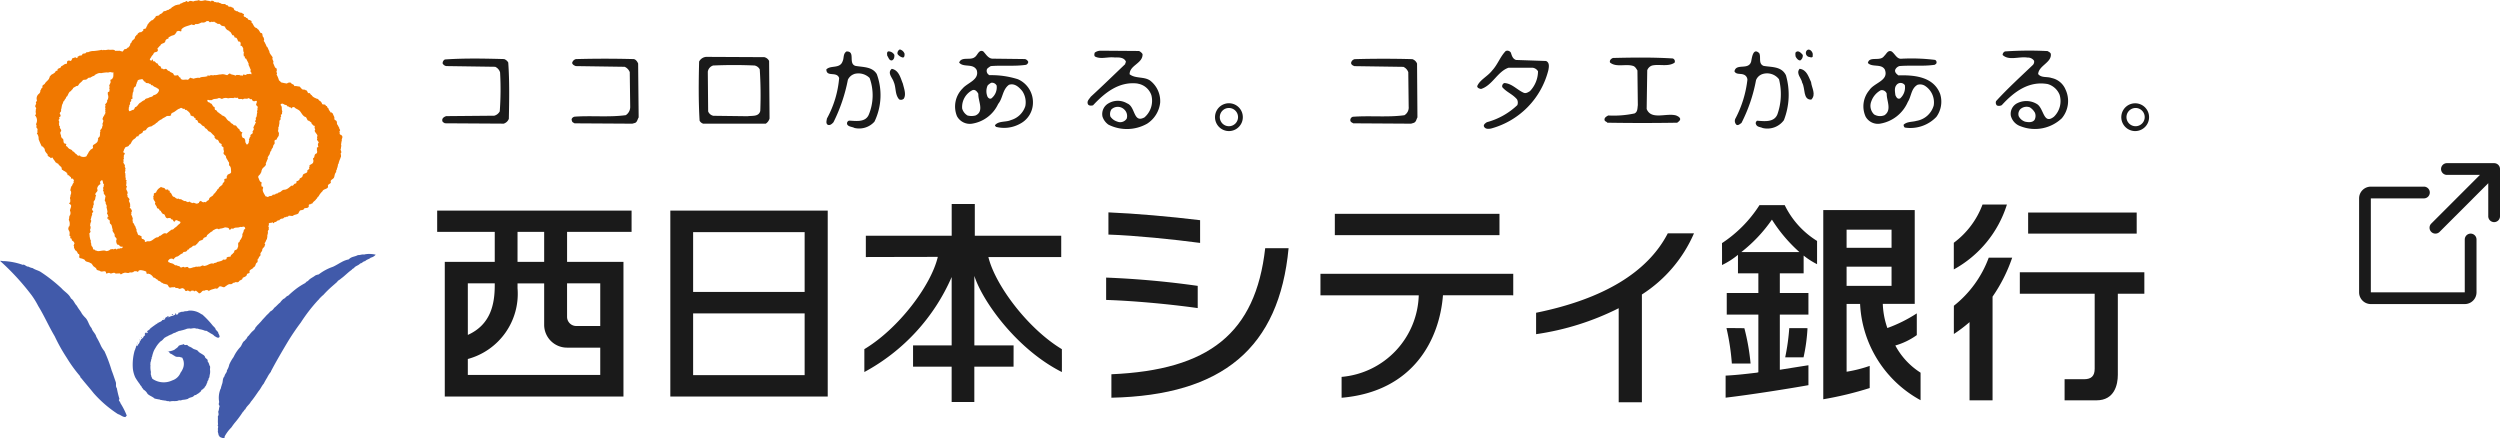 <svg xmlns="http://www.w3.org/2000/svg" width="245.156" height="42.981" viewBox="0 0 245.156 42.981"><defs><clipPath id="a"><path data-name="長方形 405" fill="none" d="M0 0h210.763v42.981H0z"/></clipPath></defs><g data-name="グループ 20443"><g data-name="グループ 571" clip-path="url(#a)"><path data-name="パス 674" d="M120.511 12.853a1.364 1.364 0 10-1.364-1.364 1.364 1.364 0 001.364 1.364m0-2.264a.894.894 0 11-.894.894.894.894 0 01.894-.894" fill="#1a1a1a"/><path data-name="パス 675" d="M209.421 12.853a1.362 1.362 0 10-.99-.386 1.364 1.364 0 00.99.386m0-2.264a.894.894 0 11-.894.894.9.9 0 01.894-.894" fill="#1a1a1a"/><path data-name="パス 676" d="M88.519 5.643c.185 0 .185-.2.185-.371a.649.649 0 00-.463-.423.4.4 0 00-.225.45.856.856 0 00.506.339" fill="#1a1a1a"/><path data-name="パス 677" d="M177.761 5.55c-.011-.121.028-.278-.036-.385-.1-.243-.4-.444-.589-.159a.4.4 0 00.22.568c.149.017.3.125.406-.024" fill="#1a1a1a"/><path data-name="パス 678" d="M145.219 8.729c1.126-.339 1.629-1.719 2.71-2.087h2.361a.711.711 0 01.531.35 2.846 2.846 0 01-.788 1.942c-.162.1-.388.259-.617.162-.649-.285-1.158-.918-1.9-.953a.34.34 0 00-.2.4c.411.492 1.007.679 1.447 1.2a.684.684 0 01.031.564 6.926 6.926 0 01-2.985 1.675c-.144.093-.376.249-.278.44.135.253.434.225.673.185a7.931 7.931 0 005.632-5.727c.06-.315.133-.748-.231-.9l-2.943-.1c-.335-.118-.41-.433-.5-.71a.4.4 0 00-.506-.167c-.544.551-.776 1.307-1.321 1.9-.463.6-1.213.915-1.476 1.543.01.2.224.24.363.278" fill="#1a1a1a"/><path data-name="パス 679" d="M83.755 7.259a1.555 1.555 0 011.522.388 4.978 4.978 0 01-.083 3.6c-.333.783-1.279.607-1.93.582a.278.278 0 00-.17.4c.149.212.478.2.7.319a2.012 2.012 0 001.958-.62 5.981 5.981 0 00.225-4.669c-.453-.735-1.338-.662-2.1-.8-.731-.247.052-1.436-.867-1.414-.35.228-.232.634-.371.936-.259.8-1.158.381-1.605.822.007.8 1.019.153 1.255.849a9.975 9.975 0 01-1.2 3.973c-.02.181-.132.475.082.61.215.1.426-.093.562-.249a16.153 16.153 0 001.411-4.159 1.057 1.057 0 01.61-.562" fill="#1a1a1a"/><path data-name="パス 680" d="M87.486 5.918c.215-.121.221-.326.221-.531a.665.665 0 00-.614-.347c-.149.093-.1.257-.087.43.132.162.181.506.478.448" fill="#1a1a1a"/><path data-name="パス 681" d="M171.044 7.336a.562.562 0 01.311.485 10.807 10.807 0 01-1.154 3.765.52.52 0 00.08.649c.173.1.35-.086.492-.177a15.341 15.341 0 001.428-4.2 1.025 1.025 0 01.627-.593 1.474 1.474 0 011.626.509 5.962 5.962 0 01-.162 3.449c-.335.808-1.3.659-1.993.614-.076.063-.166.2-.114.312.1.326.412.284.665.405a2.01 2.01 0 002.083-.769 6.88 6.88 0 00.2-4.406c-.44-.891-1.4-.776-2.194-.918-.546-.225-.219-.864-.426-1.248-.6-.568-.712.44-.791.825-.253.883-1.483.128-1.636.96.18.357.641.17.956.343" fill="#1a1a1a"/><path data-name="パス 682" d="M176.554 5.918a.576.576 0 00.229-.531c-.149-.18-.463-.534-.714-.222a1.2 1.2 0 00.017.386c.076.149.253.4.463.371" fill="#1a1a1a"/><path data-name="パス 683" d="M68.993 12.128h6.1a.9.9 0 00.371-.509l-.044-5.643a.7.7 0 00-.472-.371l-5.7-.028a.856.856 0 00-.69.458c-.048 1.9-.07 3.892.047 5.8a.594.594 0 00.383.3m.96-5.712a46.174 46.174 0 014.042 0 .728.728 0 01.513.382 38.965 38.965 0 01.052 4.072c-.149.593-.8.45-1.237.52l-3.369-.042a.71.71 0 01-.506-.43l-.034-3.892a.75.75 0 01.54-.614" fill="#1a1a1a"/><path data-name="パス 684" d="M157.615 12.033c2.3.038 4.576.038 6.858 0 .118-.1.291-.2.291-.371-.052-.194-.247-.267-.388-.335-.943-.285-2.458.485-2.9-.641l.057-3.8a.756.756 0 01.487-.463c.7-.157 1.576.149 2.194-.278a.3.3 0 00-.182-.413c-1.965-.121-3.892-.093-5.851-.048-.163.048-.371.218-.3.444.6.506 1.556.11 2.257.335.211.056.329.285.433.45l.039 3.4c-.046.284 0 .649-.323.811a9.8 9.8 0 01-2.582.2c-.149.086-.413.211-.355.457.026.135.22.149.267.253" fill="#1a1a1a"/><path data-name="パス 685" d="M48.463 11.346l-4.711.042c-.208.072-.429.209-.377.463.02.142.17.177.252.239l5.771.035a.8.8 0 00.5-.472c.039-1.805.07-3.729-.058-5.517a.716.716 0 00-.41-.344c-1.9-.052-3.892-.093-5.8.039a.415.415 0 00-.224.395.508.508 0 00.349.253l4.8.07a.879.879 0 01.484.548 29.53 29.53 0 01-.031 3.819.852.852 0 01-.544.43" fill="#1a1a1a"/><path data-name="パス 686" d="M62.157 5.795a103.461 103.461 0 00-5.681 0 .509.509 0 00-.371.378c.044.185.225.253.35.308l4.8.07a.933.933 0 01.5.523l.044 3.373a.959.959 0 01-.433.846c-1.623.222-3.4.028-5.027.149-.148.028-.371.2-.249.412.01.143.166.177.249.24l5.668.034.271-.076c.215-.093.228-.347.35-.537l-.051-5.283c-.076-.195-.239-.41-.42-.434" fill="#1a1a1a"/><path data-name="パス 687" d="M132.702 11.442a.341.341 0 00-.278.412c.044.143.2.177.278.239l5.671.035.253-.076c.256-.093.256-.347.371-.537l-.038-5.281a.748.748 0 00-.463-.434 102.082 102.082 0 00-5.643 0 .452.452 0 00-.363.378c.02.185.185.253.329.308l4.8.07a.906.906 0 01.481.524l.038 3.373a.883.883 0 01-.42.846c-1.611.221-3.341.028-5.016.149" fill="#1a1a1a"/><path data-name="パス 688" d="M87.645 8.045c.243.551.1 1.217.527 1.7a.4.4 0 00.45-.063c.271-.41.021-1.019-.083-1.476-.227-.531-.371-1.314-1.088-1.456-.489.405.093.9.194 1.3" fill="#1a1a1a"/><path data-name="パス 689" d="M176.727 8.111c.323.551.056 1.691.894 1.657.5-.506.031-1.158-.024-1.723-.243-.486-.406-1.209-1.123-1.3-.395.463.194.927.253 1.366" fill="#1a1a1a"/><path data-name="パス 690" d="M94.424 8.648a2.493 2.493 0 00-.581 2.744 1.43 1.43 0 001.446.741 3.4 3.4 0 002.594-1.941c.475-.575.409-1.4 1.057-1.875.531-.177.956.185 1.307.614a1.964 1.964 0 01.3 1.47 2.083 2.083 0 01-1.417 1.375c-.475.219-1.141.067-1.513.45-.118.072.025.149.045.212a3.222 3.222 0 002.385-.312 2.335 2.335 0 001.247-2.059 2.464 2.464 0 00-1.483-2.3 8.619 8.619 0 00-2.775-.395.463.463 0 01-.234-.627 1.715 1.715 0 01.361-.264c1.112-.093 2.347.042 3.449-.125a.337.337 0 00.221-.287.47.47 0 00-.326-.278l-3.092-.038c-.492.038-.715-.434-1-.717-.426-.215-.551.388-.822.562-.433.363-1.3-.093-1.536.537.426.524 1.366.035 1.723.741.284.94-.863 1.224-1.356 1.768m2.419-.252a1.2 1.2 0 01.371-.278.516.516 0 01.52.278 1.383 1.383 0 01-.52 1.259c-.194.093-.371-.093-.413-.268a1.364 1.364 0 01.045-.991m-.905.8c-.052.679.614 1.729-.278 2.132a1.53 1.53 0 01-.791 0 1.169 1.169 0 01-.52-.679 1.854 1.854 0 011-1.8c.271-.11.475.142.582.35" fill="#1a1a1a"/><path data-name="パス 691" d="M183.313 8.842a2.441 2.441 0 00-.363 2.6 1.38 1.38 0 001.4.687 3.6 3.6 0 002.735-2.132c.353-.548.314-1.31.943-1.678a.89.89 0 01.732.093 1.931 1.931 0 01.867 1.924 2.11 2.11 0 01-1.689 1.515c-.433.125-.912.058-1.259.371a.311.311 0 00.114.288 3.536 3.536 0 003.092-1.047 2.535 2.535 0 00.371-2.246c-.627-1.668-2.465-1.876-4.084-1.824-.194-.125-.432-.353-.3-.6a.654.654 0 01.4-.316c1.112-.093 2.354.042 3.452-.124l.138-.1a.263.263 0 00-.1-.378 18.758 18.758 0 00-3.285-.118c-.472.062-.649-.489-.99-.717-.371-.153-.5.263-.728.457-.381.572-1.449-.034-1.59.677.42.463 1.338.034 1.668.662.4 1.085-1.03 1.255-1.525 2.007m2.648-.492a.509.509 0 01.834 0 1.44 1.44 0 01-.463 1.3c-.271.107-.371-.132-.463-.312-.035-.311-.125-.724.093-.984m-.943.822c-.031.679.534 1.605-.218 2.121a1.131 1.131 0 01-1.02-.076 1.175 1.175 0 01-.278-1.275 1.981 1.981 0 01.936-1.1.509.509 0 01.576.33" fill="#1a1a1a"/><path data-name="パス 692" d="M111.547 8.199a1.7 1.7 0 011.359 1.133 2.163 2.163 0 01-.679 2.181c-1.12.6-.859-1.06-1.7-1.376a1.788 1.788 0 00-1.83 0 1.2 1.2 0 00-.583 1.3 1.55 1.55 0 00.583.787 4.022 4.022 0 003.8-.1 2.816 2.816 0 001.272-2.059 2.538 2.538 0 00-.957-2.142c-.582-.444-1.456-.185-2.039-.641-.007-.9 1.314-1.057 1.268-1.982a.825.825 0 00-.349-.3l-3.779-.028a1 1 0 00-.556.185c-.039.1-.082.3.024.386.564.3 1.269.006 1.92.093.391-.011.842-.02 1.057.309.114.118-.02.222-.02.343-1.107 1.054-2.233 2.153-3.376 3.2-.142.219-.371.392-.3.666.056.224.3.224.52.176 1.2-1.289 2.586-2.361 4.378-2.138m-1.082 3.456a.752.752 0 01-.927.271 1.235 1.235 0 01-.661-.485.849.849 0 01.093-.7.9.9 0 011.261 0 .865.865 0 01.239.912" fill="#1a1a1a"/><path data-name="パス 693" d="M202.199 11.583a2.639 2.639 0 00.343-2.821 1.881 1.881 0 00-1.359-1.112c-.45-.163-1 .01-1.317-.388.056-.842 1.351-1.126 1.241-1.982-.052-.146-.2-.194-.313-.271a35.019 35.019 0 00-4.176.034.371.371 0 00-.235.347c.61.589 1.612.125 2.433.257a.736.736 0 01.649.308.463.463 0 01-.109.406c-1.2 1.147-2.5 2.329-3.614 3.553a.4.4 0 00.08.429.562.562 0 00.481-.035c1.231-1.351 2.679-2.385 4.495-2.066a1.79 1.79 0 011.172 1.054 2.132 2.132 0 01-.556 2.149c-1.051.828-.97-.834-1.675-1.248a1.992 1.992 0 00-1.91-.083 1.165 1.165 0 00-.641 1.237 1.464 1.464 0 00.964 1.033 3.833 3.833 0 004.049-.8m-3.623.343a1.064 1.064 0 01-.62-.537.7.7 0 01.157-.679.911.911 0 01.936-.185 1.466 1.466 0 01.5.53.834.834 0 01-.039.7c-.208.278-.6.243-.933.173" fill="#1a1a1a"/><path data-name="パス 694" d="M65.734 38.888h15.435V20.655H65.734zm2.235-16.122h10.936v5.861H67.969zm0 7.97h10.936v6.053H67.969z" fill="#1a1a1a"/><path data-name="パス 695" d="M99.395 33.872h-3.847v-6.817c.776 2.44 4.121 7.179 8.582 9.429.007-.641 0-1.91 0-2.243-3.356-2.024-6.541-6.294-7.207-9.033h7.143v-2.089h-8.474v-3.112h-2.267v3.112h-8.419v2.087c.506 0 4.784-.014 7.054-.014v.014c-.658 2.78-3.828 7.009-7.2 9.033v2.243a19.346 19.346 0 008.562-9.314v6.7h-3.786v2.087h3.785v3.466h2.224v-3.466h3.847z" fill="#1a1a1a"/><path data-name="パス 696" d="M117.685 21.592c-2.978-.363-6.388-.658-8.99-.766v2.177c2.7.093 6.3.463 8.99.818z" fill="#1a1a1a"/><path data-name="パス 697" d="M124.068 24.34c-.943 8.354-5.518 11.945-15.082 12.361v2.3c10.936-.235 16.458-4.918 17.376-14.659z" fill="#1a1a1a"/><path data-name="パス 698" d="M108.47 29.412c2.579.082 6.066.391 8.981.8v-2.179a88.505 88.505 0 00-8.981-.812z" fill="#1a1a1a"/><path data-name="長方形 403" fill="#1a1a1a" d="M130.897 20.968h16.146v2.091h-16.146z"/><path data-name="パス 699" d="M148.393 28.958V26.85h-18.906v2.108h9.639a8.277 8.277 0 01-7.566 8v2.047c7.136-.614 9.618-5.839 9.941-10.052z" fill="#1a1a1a"/><path data-name="パス 700" d="M163.549 22.878c-1.972 3.82-6.319 6.451-12.916 7.792v2.1a26.321 26.321 0 008.1-2.546v9.222h2.275V28.878a13.449 13.449 0 005.109-6z" fill="#1a1a1a"/><path data-name="パス 701" d="M196.801 20.059h-2.391a8.248 8.248 0 01-2.815 3.747v2.614a10.994 10.994 0 005.207-6.361" fill="#1a1a1a"/><path data-name="長方形 404" fill="#1a1a1a" d="M198.884 20.842h10.645v2.066h-10.645z"/><path data-name="パス 702" d="M191.602 29.984c0 .271-.007 1.89 0 2.769a14.272 14.272 0 001.536-1.165v7.667h2.257V29.089a15.45 15.45 0 001.924-3.819h-2.3a10.73 10.73 0 01-3.418 4.714" fill="#1a1a1a"/><path data-name="パス 703" d="M198.069 26.698v2.108h7.341v7.352c0 .7-.319 1.029-1.036 1.029h-1.915v2.07h3.133c1.761 0 2.088-1.539 2.088-2.5v-7.951h2.6v-2.108z" fill="#1a1a1a"/><path data-name="パス 704" d="M168.863 25.99a7.61 7.61 0 001.566-1v1.812h2v1.929h-3.1v2.121h3.1v5.653l-.143.038c-1.514.181-2.2.246-3.068.291v2.163c2.444-.287 6.263-.891 8.121-1.227v-1.953c-.659.1-2.805.444-2.805.444V30.85h2.805v-2.119h-2.805v-1.926h2.335v-1.744a7.369 7.369 0 001.317.846v-2.28a8.49 8.49 0 01-3.171-3.509h-2.478a12.5 12.5 0 01-3.674 3.723c0 .284.01 1.45 0 2.149m4.9-4.449a14.773 14.773 0 002.693 3.179h-5.7a14.48 14.48 0 003-3.179" fill="#1a1a1a"/><path data-name="パス 705" d="M176.86 35.038a17.075 17.075 0 00.385-2.8v-.056c-.343-.006-1.462-.006-1.785-.006a21.413 21.413 0 01-.4 2.867z" fill="#1a1a1a"/><path data-name="パス 706" d="M171.063 32.188c-.29-.011-1.3-.017-1.761-.017a22.568 22.568 0 01.527 3.48h1.837a21.365 21.365 0 00-.608-3.462" fill="#1a1a1a"/><path data-name="パス 707" d="M181.081 29.804h1.324a11.37 11.37 0 005.931 9.441v-2.7a7.12 7.12 0 01-2.476-2.665 6.831 6.831 0 002.106-1.019V30.73a13.972 13.972 0 01-2.887 1.438 7.914 7.914 0 01-.447-2.368h3.131v-9.2h-8.969v18.552a33.764 33.764 0 004.553-1.1V35.88a13.259 13.259 0 01-2.264.572zm0-7.283h4.409v1.778h-4.409zm0 3.626h4.409v1.884h-4.409z" fill="#1a1a1a"/><path data-name="パス 708" d="M42.87 22.738h5.646v2.939h-4.9v13.21h17.522v-13.21h-5.529v-2.939h6.325v-2.083H42.87zm3.006 5.046h2.64v.181c0 1.761-.343 3.848-2.638 4.877zm9.731 0h3.255v4.184h-2.363a.9.9 0 01-.891-.874zm-4.856-5.046h2.611v2.939H50.75zm0 5.55v-.5h2.611v4.078a2.24 2.24 0 002.243 2.224h3.257v2.679H45.876v-1.565a6.626 6.626 0 004.877-6.916" fill="#1a1a1a"/><path data-name="パス 709" d="M11.72 39.142a8.6 8.6 0 01-.26-1.068c-.156-.218-.038-.395-.11-.614-.135-.371-.239-.725-.4-1.127a14.054 14.054 0 00-.707-1.892 2.885 2.885 0 01-.336-.513 8.562 8.562 0 00-.463-.9c-.062-.309-.378-.524-.463-.853-.271-.291-.315-.686-.576-.984a3.279 3.279 0 01-.381-.44c-.115-.247-.344-.478-.486-.763-.232-.215-.308-.564-.578-.717-.2-.45-.631-.658-.927-1a15.212 15.212 0 00-2.059-1.615c-.247-.149-.544-.2-.763-.363a1.39 1.39 0 01-.431-.15c-.194.032-.395-.267-.544-.17a6.459 6.459 0 00-1.854-.371c-.093.023-.253-.049-.371-.014a24 24 0 013.088 3.359 8.063 8.063 0 01.649 1.06c.589.953 1.04 2 1.612 2.96a17.193 17.193 0 001.188 2.124 13.594 13.594 0 001.275 1.762c.067.08.067.218.149.233.386.492.8.949 1.2 1.456a11.492 11.492 0 002.4 2.07c.233.051.463.3.725.284l.134-.142a7.3 7.3 0 00-.627-1.231c0-.134-.26-.278-.083-.385" fill="#415aaa"/><path data-name="パス 710" d="M35.966 24.916a1.066 1.066 0 00-.263.048c-.2-.048-.4.07-.6.048-.343.185-.638.138-.9.423a2.392 2.392 0 00-.717.271c-.229.118-.564.333-.834.454a4.863 4.863 0 00-1.4.752 1.21 1.21 0 00-.343.108c-.215.185-.524.278-.718.551-.117 0-.185.128-.273.194a6.441 6.441 0 00-.9.575 9.465 9.465 0 00-.763.659c-.185.028-.278.267-.463.315a1.8 1.8 0 00-.323.358c-.194.132-.357.361-.576.513a.973.973 0 01-.407.371c-.13.194-.322.309-.48.516-.1.1-.173.185-.284.3-.115.157-.253.285-.388.437-.1.076-.191.219-.285.309-.066.259-.3.33-.437.531-.082.076-.149.185-.246.291-.135.07-.159.315-.323.385 0 .063-.044.076-.1.118-.185.146-.233.437-.388.6a3.666 3.666 0 00-.649.97 3.682 3.682 0 00-.43.756 1.44 1.44 0 01-.225.547c.032.2-.218.361-.232.579-.233.263-.129.52-.253.788q-.039.151-.093.3c.026.076-.083.195-.1.3a2.308 2.308 0 00-.076 1.165c-.067.08-.02.19-.044.247a.235.235 0 01.082.163c-.082.159-.038.308-.129.485-.019.149.1.291-.044.485.025.285-.02.524.025.794-.1.132.044.153 0 .278 0 .072-.054.185 0 .267-.076.185.044.309.044.5.039.059.1.076.1.166a1.408 1.408 0 00.441.149c.066-.024.044-.125.066-.2a3.884 3.884 0 01.562-.776c.119-.093.225-.316.35-.444v-.014a9.768 9.768 0 00.871-1.164c.093-.039.129-.215.232-.246.143-.323.413-.472.545-.741.267-.309.544-.731.766-1.051.185-.2.308-.52.5-.724a6.464 6.464 0 01.335-.595 2.8 2.8 0 01.371-.572v-.042c.513-.978 1.058-1.9 1.616-2.842a23.44 23.44 0 011.315-1.947 15.986 15.986 0 011.7-2.2c.1-.07.173-.249.3-.292.032-.121.149-.132.218-.222a10 10 0 01.817-.805c.185-.162.336-.291.52-.454.093-.17.257-.2.371-.323.35-.243.71-.634 1.068-.873.051-.111.185-.119.237-.2.181-.209.411-.209.588-.419.2-.02.3-.229.48-.222.158-.181.386-.181.556-.347a.872.872 0 00.484-.292 2.792 2.792 0 00-.874-.062" fill="#415aaa"/><path data-name="パス 711" d="M21.466 33.107a.2.2 0 00.072-.149c-.044-.062-.044-.17-.111-.222-.007-.185-.156-.278-.271-.412-.034-.2-.229-.295-.343-.458a8.592 8.592 0 00-.97-1.019.681.681 0 01-.177-.092 1.86 1.86 0 00-1.165-.292c-.125.072-.308.039-.423.072-.138.063-.229.018-.361.063-.076.058-.165.044-.243.093a.068.068 0 00.031.07l-.132.093c-.035-.011-.12.006-.12-.039 0-.02.026-.073 0-.093-.04.02-.054.02-.06.042.007.153-.142.115-.215.194a1.436 1.436 0 00-.437.15c-.153.023.052-.021-.017-.083-.02 0-.02-.028-.02-.028-.007.017-.017 0-.045.007-.079.07-.194.121-.278.185a.06.06 0 00.028.059s0 .028-.014.038a.5.5 0 01-.327.093.356.356 0 00.057-.007c-.079.157-.2.17-.343.247a8.7 8.7 0 00-.855.6c-.007.083-.111.093-.14.149-.069.052-.185.083-.166.185.044.034.044-.02.076-.045h.02c-.02.052-.052.185-.141.163a.2.2 0 00-.029-.066c-.093 0-.129.121-.181.17h.032a.143.143 0 01.042.076 1.248 1.248 0 01-.17.159c-.014.163-.181.163-.253.315-.024.083-.1.125-.121.195 0 .146-.157.228-.208.371 0 .035-.023.063-.084.042-.037-.056.06-.07.045-.125a.035.035 0 00-.052.02.076.076 0 000 .076.177.177 0 00-.067.153c-.051.1-.076.243-.128.326a5.074 5.074 0 00-.173 1.771 2.826 2.826 0 00.239.863 6.285 6.285 0 00.45.665c.02.1.17.185.185.285.034.082.125.129.162.235a1.013 1.013 0 01.395.406c.177.2.5.278.693.472a5.005 5.005 0 00.52.1c.059.062.185.031.285.076.11 0 .2.038.323.031.107.093.243 0 .363.093.278-.11.614.028.906-.128a1.223 1.223 0 00.192.01c.052-.024.131-.034.174-.056a1.761 1.761 0 00.513-.093c.167-.162.427-.129.556-.267.051-.044.142-.153.228-.093a.4.4 0 01.194-.143 2.156 2.156 0 00.285-.232c.062-.042.024-.111.069-.139.073-.044.133-.044.171-.138.093 0 .121-.083.149-.162.173-.143.167-.344.271-.475-.07-.114.143-.159.084-.3h.013v-.042c.1-.083.093-.225.111-.34a1.254 1.254 0 00.032-.534c0-.142.057-.343-.059-.42a.771.771 0 00-.173-.388c.059-.236-.181-.25-.246-.4-.032-.195-.253-.271-.371-.361-.087-.042-.181-.118-.26-.166-.149-.284-.453-.185-.665-.416a.356.356 0 01-.162-.083.478.478 0 01-.247-.138c-.093-.139-.316.07-.371-.139a.854.854 0 01-.3.083c-.093.056-.181.035-.236.125-.082.153-.251.222-.388.347a1.605 1.605 0 01-.576.166c-.017.014-.017.056 0 .056.083.014.083.093.138.146a1.071 1.071 0 01.333.185c.072 0 .129.1.185.1.142.093.342.02.5.076.044.056.175.007.191.083a1.2 1.2 0 01.017 1.112 1.324 1.324 0 01-.19.319 1.31 1.31 0 01-.815.766 1.946 1.946 0 01-1.966-.166c-.028-.125-.108-.185-.108-.335-.079-.115 0-.264-.041-.4a2.209 2.209 0 01-.024-.593c-.042-.07.024-.159-.02-.218.052-.07.044-.167.085-.271a.248.248 0 01.063-.18c-.063-.07.044-.138.042-.243a3.687 3.687 0 01.115-.382 1.768 1.768 0 01.2-.388 2.627 2.627 0 01.515-.659c.2-.093.278-.284.448-.388.076 0 .093-.08.173-.08a2.555 2.555 0 01.487-.23.664.664 0 01.312-.139 1 1 0 01.271-.125c.1-.073.209-.051.311-.093a3.54 3.54 0 00.576-.173c.076-.028.132.011.194-.042.157.066.35-.014.51-.014.11-.01.222.072.351.039a1.127 1.127 0 00.185.066 2.009 2.009 0 01.548.157c.17-.044.233.1.371.142a2.177 2.177 0 00.311.185.9.9 0 01.226.185c.149.067.253.194.434.149m-6.912-.63l-.032.024zm1.827-1.342c.007-.02.028-.02.08-.02-.028.006-.063.034-.08.02" fill="#415aaa"/><path data-name="パス 712" d="M16.878 30.908c.044-.024.108-.032.108-.07-.063-.059-.115 0-.149.024 0 .044.034.038.042.044" fill="#425aa6"/><path data-name="パス 713" d="M16.465 34.441c.028 0 .028-.014.028-.014l-.035-.028v.042z" fill="#425aa6"/><path data-name="パス 714" d="M16.077 31.276c.01-.017.062-.052 0-.052-.035.014-.035.035-.035.035a.042.042 0 00.035.017" fill="#425aa6"/><path data-name="パス 715" d="M15.525 31.567s-.038.024-.038.052a.378.378 0 00.038-.052" fill="#425aa6"/><path data-name="パス 716" d="M15.405 31.658l.052-.032h-.052z" fill="#425aa6"/><path data-name="パス 717" d="M15.238 31.739l-.057.048h.032z" fill="#425aa6"/><path data-name="パス 718" d="M14.729 32.149h-.028c-.024 0-.024.02-.024.028.024-.007.056-.007.056-.028" fill="#425aa6"/><path data-name="パス 719" d="M13.873 33.124c.02-.035.066-.011.038-.067h-.018c-.038.014-.059.032-.059.056a.106.106 0 00.039.011" fill="#425aa6"/><path data-name="パス 720" d="M13.744 33.27l-.02-.014c-.007.055-.07.093-.062.146a.454.454 0 00.082-.132" fill="#425aa6"/><path data-name="パス 721" d="M13.466 33.693v.01a.093.093 0 00.044-.132v.02c-.02 0-.02.048-.02.048s0 .056-.024.056" fill="#425aa6"/><path data-name="パス 722" d="M13.406 26.61c.053.028.084.066.157.02.017-.121.121-.121.211-.142a1.7 1.7 0 01.556.142c.062.093-.02.209.129.236.058-.087.134.017.211 0a.881.881 0 01.382.361c.062-.024.127.039.2.052.011.129.234.083.234.233a.639.639 0 01.361.215c.08-.014.118.059.173.083l.371.093c.134.072.134.35.353.291.129-.044.24 0 .41-.044.048.157.259.044.354.138.166.132.315-.124.492.018.156.024.093.284.311.225.173-.146.249.156.444 0 .044-.083.158 0 .233-.032.044.149.149.011.229 0 .093.093.211.149.278.26.26.042.3-.339.534-.243a.4.4 0 01.4-.032l.038.076c.157-.176.44-.185.649-.278a.244.244 0 00.3-.07.2.2 0 01.174-.132c.218 0 .35.185.5.014.162-.093.319-.278.537-.222.163 0 .239-.2.395-.153.044-.034.072-.066.135-.058a.233.233 0 00.278-.063c.083-.166.354-.114.354-.343.124-.093.423-.132.423-.363.063-.119.347-.052.249-.26.02-.239.333-.222.411-.433.24-.07.136-.361.348-.463.119-.128-.062-.323.163-.412-.048-.181.247-.215.149-.409 0-.153.185-.257.185-.4 0-.209.243-.249.243-.45.093-.076 0-.146-.02-.222.135-.111.132-.3.247-.41-.032-.11.083-.2 0-.319.119-.055-.014-.17.1-.235-.016-.111-.047-.209.019-.3.107-.044 0-.177.076-.253-.156-.142.044-.225-.029-.388.072-.143.254-.032.351-.143.059.014.111.157.173.059.021-.11.157-.066.222-.118.048-.067.18-.166.278-.118a.364.364 0 01.341-.181c.119-.032.181-.2.292-.121.058-.121.243 0 .278-.149.143-.039.292.038.441 0 .124-.142.363-.093.537-.247a.964.964 0 01.157-.278c.121-.059.3-.014.388-.149 0-.039.044-.048.076-.083.149-.006.357-.006.395-.17-.007-.093-.014-.149.044-.194.039-.024.066.011.093 0 .066-.076.118-.062.215-.093.093-.215.278-.246.371-.434.1-.034.1-.2.233-.256a1.752 1.752 0 01.388-.51c.072-.256.621-.194.531-.516-.014-.232.409-.209.259-.463.07-.177.194-.177.316-.323.1-.157.052-.416.247-.589-.053-.111.028-.2.08-.3-.067-.114.121-.159.038-.257.076-.062 0-.185.093-.228a2.957 2.957 0 01.134-.43c.067-.093.032-.166.111-.249a.791.791 0 00-.035-.347c.195-.153-.082-.354.028-.463 0-.153.083-.3.007-.458.076-.093 0-.215.093-.311-.093-.222.219-.371-.093-.6-.072.007-.118-.062-.135-.125.063-.108-.079-.211.039-.271.059-.146-.134-.191-.052-.264-.1-.121-.128-.267-.239-.385-.014-.114.014-.263-.093-.347-.059-.042-.17-.072-.17-.185.051-.185-.115-.322-.143-.509l-.093-.059c-.014-.017-.014-.066-.066-.055l-.052.028c-.045-.132-.233-.278-.212-.423-.17-.028-.093-.278-.259-.222-.039-.24-.246-.1-.371-.2a.508.508 0 00-.284-.343c-.066-.056-.111-.2-.209-.163-.194-.1-.409-.146-.537-.371-.129-.014-.129-.259-.291-.185-.149-.034-.1-.3-.3-.291-.093-.114-.263-.01-.371-.125l-.209-.235c-.138-.011-.271-.039-.42-.059-.052.059-.11-.017-.129-.031-.02-.163-.246-.111-.3-.278a.391.391 0 00-.4.07 4.74 4.74 0 01-.488-.093c-.132.006-.173-.185-.286-.195a2.657 2.657 0 00-.249-.604c.135-.118-.082-.239.028-.354 0-.08-.011-.153-.011-.229-.209-.044-.218-.311-.333-.485 0-.052-.021-.118.017-.162-.01-.135-.166-.278-.074-.426-.093-.2-.345-.4-.333-.641-.12-.132-.12-.371-.288-.463-.016-.152-.144-.3-.175-.423a.147.147 0 01-.076-.153c.076-.07-.011-.209-.025-.3-.194-.118 0-.437-.291-.43l-.212-.334c-.072 0-.12-.143-.222-.163-.225-.058-.278-.361-.406-.492-.052 0-.052-.038-.052-.062.007-.059.032-.115-.048-.149s-.118-.087-.232-.08c-.072-.052-.093-.212-.24-.19-.029-.146-.247-.056-.253-.24.135-.176-.11-.153-.18-.267a.686.686 0 01-.448-.173c-.125.063-.17-.08-.246-.072-.117-.082-.055-.3-.28-.267-.051-.166-.267-.018-.357-.135-.025-.156-.243-.05-.257-.184-.079-.059-.162-.007-.278-.039-.128.036-.178-.095-.328-.095-.093-.118-.252 0-.371-.093-.029.001-.109.031-.129-.014-.044-.108-.173-.067-.218-.129-.044-.014-.072.083-.157.083-.117-.067-.348-.052-.491-.115-.208.011-.457.153-.649-.017-.17.093-.354.034-.52.132-.167 0-.309-.119-.478.02-.132.114-.257-.222-.319.038-.236-.014-.314.142-.51.163-.062.156-.239.048-.3.128-.2-.006-.391.181-.54.24-.011.129-.231.118-.285.239-.159-.024-.267.157-.478.125-.111.108-.185.264-.4.3-.072.249-.395.062-.427.3-.138.122-.227.309-.42.32-.078.121-.185.149-.255.287a.4.4 0 00-.142.247.371.371 0 00-.1.211c-.093.119-.343.028-.26.2-.051.1-.18.153-.239.215-.118-.063-.215.062-.323.11.039.153-.178.1-.149.236a.24.24 0 00-.125.118c.044.235-.323.271-.323.526-.052.014-.066.076-.134.125a.418.418 0 01-.172.335c.014.1-.135 0-.135.125a.351.351 0 01-.239.07c-.111.076-.135.222-.253.249-.076-.07-.173-.035-.232-.093-.174.027-.285-.007-.441.02-.121-.195-.44-.07-.614-.119-.194-.014-.335.083-.524.014-.093.1-.177-.042-.284.02A6.642 6.642 0 019.217 5a1.277 1.277 0 00-.601.132c-.083-.056-.163.006-.215.076s-.382 0-.333.172c-.093.119-.278.014-.347.139-.218.017 0 .125-.211.181-.111-.163-.245.006-.406.006-.062.067-.062.268-.215.268a.249.249 0 00-.278.017c-.069.08 0 .218-.093.271-.229-.017-.3.177-.517.229-.02.267-.433.153-.349.416a.945.945 0 01-.193.06c-.032.194-.3.278-.456.388-.032.093-.174.129-.129.257-.093 0-.024.11-.093.142-.059.125-.34.311-.386.463-.129.138-.278.093-.225.371-.157.066-.11.194-.215.273a.371.371 0 01-.139.338.58.58 0 00-.209.593c.08.118-.181.222-.052.358-.057.142-.142.247-.07.361.157.142-.044.222.038.363-.082.093.059.243-.038.386-.044 0-.044.056-.044.056a.741.741 0 01.082.869c.143.143-.038.278.1.386.135.129-.02.263.076.395-.038.044-.082.07-.076.125a.792.792 0 01.163.556 7.524 7.524 0 00.308.707c.221.014.135.173.3.235-.044.185.1.354.229.5.066.007.038.076.038.119.07.185.222.152.3.284.072.072.111-.11.209-.014.072.19.208.267.278.448.109 0 .122.159.245.093.022.121.156.208.224.3.08 0 .119.125.143.2-.039.056 0 .087.052.149.11 0 .132.149.228.108.063.093.225.114.2.212.149.031 0 .232.185.194.086.038.086.142.231.18 0 .087 0 .177.113.163.125-.056.125.132.2.185-.132.067.034.2-.093.26-.08.093-.076.26-.2.329-.024.02.032.1-.048.111.048.125-.108.225.024.335a.477.477 0 01-.048.4c.048.132-.093.233-.017.371a1.687 1.687 0 010 .295c-.028.08-.153.1-.093.185.07-.042.093.083.162.1.072.185-.093.378-.093.568a.5.5 0 010 .444c-.125.122-.039.309-.125.441a.834.834 0 01.08.582c0 .115-.171.093-.08.194-.146.173.153.371.08.551.066.083-.1.235.072.271.042.07-.06.215.078.243.032.048.075-.02.075.056a.13.13 0 00.062.166.371.371 0 01.2.285c-.066.056-.044.146-.093.208.135.093-.056.271.135.285-.059.185.142.159.194.291.07.07.07.222.185.229.157.125-.07.311.133.409a1.147 1.147 0 01.456.167c.072.235.391.166.54.311.2.02.212.3.415.382.035.058.14.072.174.17.035.194.26.146.378.233.173.166.576-.181.576.224.1.059.215-.1.363-.027.167.138.4-.159.568.048l.448-.02c.032.229.24-.044.347-.027.215-.122.423.093.624-.083.093.058.225.007.33-.017.083-.135.225-.059.335-.087m10.49-4.037c.014.153-.1.3-.143.426.053.185-.093.377-.162.516-.129.055-.044.256-.219.284-.072.173.045.371-.093.534 0 .249-.388.146-.311.4a.361.361 0 01-.1.093c-.052.118-.278.18-.247.339-.121.056-.278 0-.4.118-.034.042-.006.07 0 .119a.352.352 0 01-.335.062c-.035.028-.067.042-.08.093a2.224 2.224 0 01-.524.146c-.082.132-.278.044-.371.185-.132-.093-.311.006-.44.051a1.159 1.159 0 01-.479.163c-.176-.163-.3.121-.5.044-.139.066-.271-.024-.394.066-.221 0-.376.153-.608.093-.072-.222-.291-.039-.416-.072-.129-.135-.257.082-.395-.007-.076-.159-.249-.087-.361-.2-.2.063-.259-.146-.44-.173-.048.042-.048-.052-.134-.048-.093.035-.111-.093-.2-.058l-.083-.129a.72.72 0 01.185-.209c.107-.028.267-.076.343.056.107-.111.19-.271.395-.291.222-.1.278-.243.506-.3.039-.076.093-.173.209-.159a.3.3 0 00.291-.222c.129.035.142-.1.233-.173.17.014.243-.243.44-.215a.169.169 0 00.163-.118c.148-.014.114-.185.239-.209.052-.209.323-.159.45-.3.028-.256.371-.125.371-.388.093-.086.211-.181.315-.26.057-.093.247-.093.259-.218.185-.058.371-.267.583-.11.044 0 .082-.014.082-.059a1.576 1.576 0 00.538-.134c.148.038.412 0 .412.232.118.021.149-.058.215-.1.051-.1.1.063.18 0 .2-.181.454-.044.687-.181.156.083.388-.142.463.1.082.135-.111.135-.111.212m1.641-5.591c.11-.07.051-.2.12-.291.052-.249.343-.308.406-.556-.038-.093 0-.143.038-.215a3.48 3.48 0 01.153-.363c-.076-.125.052-.185.093-.311.138-.119.072-.347.261-.478-.093-.083.07-.093.032-.173.17-.125.072-.291.222-.423.093-.093.032-.243.032-.347.062-.1.149-.1.224-.132.024-.215.256-.311.2-.519.059-.083-.044-.225-.083-.32.052-.076.025-.218.052-.263-.066-.125.122-.2.039-.278a.658.658 0 00.052-.315c0-.093 0-.19.093-.222.059-.129-.024-.19.042-.287.118-.08-.093-.2.072-.247.121-.093 0-.247.093-.3-.141-.209.029-.44-.185-.621 0-.093.079-.118.132-.142a.371.371 0 01.236.093 1 1 0 00.211.052l.079.093c.043.059.082.059.149.039.049.146.206.028.278.2.044-.028.044-.059.065-.108.077-.062.112-.017.2-.024.134.185.42.211.576.423.121.149.235.406.463.527.185.014.162.256.319.388.032.024.07-.032.076-.028.083.149.291.149.259.326.083.039.135.142.225.194a.068.068 0 01.093.056c-.065.11.007.222.039.326-.2.166.253.433.215.634a.174.174 0 000 .215c-.149.139.121.292.129.416-.129.138-.076.263-.039.423-.038.048-.162.048-.149.093 0 .093.059.166-.014.185a.407.407 0 01.014.347c-.284.093-.195.3-.284.437-.2.063.024.264-.072.4.02.191-.278.24-.382.371.1.093-.076.149 0 .239.02.159-.185.143-.2.285.073.26-.412.2-.444.44-.034.194-.137.209-.3.3 0 .129-.072.162-.194.247-.225-.044-.021.271-.247.247-.159.038-.18.291-.357.2-.226.162-.412.409-.735.409-.236.018-.3.278-.545.264-.044.125-.17.093-.278.134-.058.122-.185.059-.3.1-.067.185-.293.059-.412.194-.122.063-.169-.072-.271-.034-.146-.285-.392-.562-.236-.839-.02-.045-.059-.171-.149-.129a.25.25 0 01-.02-.163c-.059-.07.038-.166.014-.247-.225-.066-.235-.311-.329-.481-.052-.2.211-.257.234-.441m-.736-7.065c.129.1.239-.07.358.014.017.149-.048.218-.072.343a.473.473 0 00.173.215l-.046.2c.057.11-.093.235 0 .357-.1.185 0 .42-.185.548.166.177-.185.285.059.448-.059.062-.125.11-.125.211-.093.093-.093.185-.159.319 0 .032.044.014.07.039.007.129-.093.211-.142.333.157.232-.326.218-.17.448-.125.042-.093.215-.185.291.093.138-.052.243 0 .3-.052.111-.111.209-.209.209-.044-.076-.181-.249-.129-.339-.044-.139-.052-.312-.247-.312a.488.488 0 01-.1-.437c.014-.035.083-.056.024-.125-.024-.02-.031 0-.07 0-.072-.086-.194-.132-.194-.3-.17-.044-.233-.247-.35-.35l-.225-.038c-.058-.181-.278-.129-.32-.326a.817.817 0 01-.411-.371.751.751 0 00-.416-.263c-.038-.125-.211-.125-.284-.264-.181 0-.181-.278-.371-.267-.067-.08-.028-.209-.067-.291-.218-.014-.185-.364-.433-.364-.024-.138-.233-.048-.247-.211 0-.052-.063-.093.006-.125.054.035.185-.024.209.059.093-.083.212.014.247-.067.218-.138.388-.038.607-.159.1-.039.247.044.343.082a.705.705 0 01.6-.062 1.537 1.537 0 01.531-.02c.135-.118.278.044.42-.059.066.285.312.044.5.194.134-.166.335-.014.516-.114.135-.087.169.166.291.062.108.014.108.195.2.185m-9.985-4.309c.028-.107.174-.2.215-.308.082-.264.388-.07.433-.361-.007-.076-.044-.093-.044-.18.114-.07.166-.2.3-.285.044-.235.472-.159.472-.437a.313.313 0 01.291-.215c.007-.027.028-.048.007-.062.02-.093.093-.139.149-.125.142-.153.381-.111.509-.257.039-.07.149-.166.143-.243a.323.323 0 01.343-.048c.227.063.07-.146.162-.211.271-.292.649-.292.968-.454a.614.614 0 00.288.059c.062-.167.224-.059.343-.108.128-.024.249-.111.381-.146a.487.487 0 00.463-.135c.051.018.149-.034.232.028.007-.02-.024.052.028.035.039.114.166 0 .257 0 .11.076.252-.08.3.072.143 0 .185.146.344.146.156-.07.239.194.395.2.093-.042.143.087.24.042a.567.567 0 00.4.426c.044.014.038.111.128.111.1.1.129.235.225.339.177-.056.143.153.222.222.247-.042.24.278.361.395a.146.146 0 01.194.118c.035.093-.007.166 0 .278.035.028.072.02.118.02.059.093.2.257.135.382.031.093.02.229.1.311-.1.063-.031.166-.031.257-.072.1.121.062.121.134a.132.132 0 000 .143c.02.031.058 0 .093 0l.26.513c-.052.159.114.291.128.463.177.146-.066.315.153.423-.048.072.044.121-.048.173-.066-.1-.17-.032-.259-.032-.159-.056-.309.209-.426.02-.083.014-.093.108-.143.143-.111-.059-.246.02-.329-.093-.093.062-.247-.045-.336.066-.066.032-.118-.028-.17-.052-.093.007-.218-.062-.315-.059-.118-.2-.259.045-.363.083l-.225-.062a.688.688 0 00-.395-.007c-.225-.014-.395.093-.635.052-.18.093-.3-.067-.471.076-.059-.044-.129.01-.2-.059a.093.093 0 000 .044c-.006.059-.03.111-.075.067-.247.093-.486.006-.721.162-.171-.059-.31.024-.459.024-.093.108-.207-.014-.314 0-.194-.157-.2.149-.406.153-.222-.08-.611.146-.7-.236-.111.039-.129-.138-.233-.208-.076-.024-.159.052-.247.017-.181.052-.159-.235-.291-.235-.108-.08-.249-.08-.3-.212-.2.042-.213-.235-.391-.194-.072.017-.141.059-.2.028-.056-.093-.093-.032-.151-.028l-.14-.27c-.143 0-.215-.139-.268-.271-.206.034-.209-.295-.447-.191-.039-.055.006-.093.006-.128-.006-.007-.006-.052-.044-.059-.076 0-.034.083-.108.093-.072.039-.1-.044-.156-.038-.039-.143.093-.195.128-.316m-2.066 4.574c-.1-.159.215-.215.067-.364.038-.076.134-.062.173-.159-.076-.17.027-.364.006-.524.157-.177-.006-.463.246-.6.129-.072.053-.235.149-.311-.02-.129.1-.177.084-.285.11-.121.253-.1.4-.142.185-.038.166.278.35.239.044.253.335.059.409.233.149-.108.118.194.291.111a.756.756 0 00.371.228c.052.035.093.108.177.1.039.048.129.125.1.209a.649.649 0 01-.537.448c-.111.215-.343.149-.5.278-.114.044-.308.034-.361.2a.945.945 0 00-.371.228c-.271.093-.309.43-.583.475a.542.542 0 01-.149.26c-.121-.018-.256.121-.4.132a.278.278 0 01-.066-.2c.02-.062-.02-.185.066-.249-.072-.087.07-.195.076-.3m-4.248 5.092c-.038.153-.2.1-.3.159-.066-.062-.138.014-.232-.062-.093.076-.093-.167-.237-.076a.219.219 0 01-.227-.139c-.157-.042-.222-.263-.406-.3-.042-.146-.149-.146-.243-.208-.125-.02-.225-.181-.312-.278-.211.014.028-.185-.1-.249-.357 0-.149-.416-.325-.52h-.051l-.093-.173c.031-.173-.163-.339-.032-.5.093-.076.017-.211-.042-.295-.07-.059-.045-.17-.045-.259-.172-.018 0-.212-.114-.278.166-.129-.093-.239.031-.371.135-.08-.093-.239.1-.239.107-.115.028-.222-.029-.32-.006-.156.206-.185.115-.361.093-.194.052-.478.212-.679-.024-.171.159-.209.177-.364.149-.093.079-.243.222-.291.114-.185.173-.472.388-.516 0-.093.125-.149.17-.218.017-.146.212-.146.333-.278.149.044.228-.093.267-.177.093-.129.271-.229.35-.35s.211-.063.315-.1c.142 0 .2-.194.359-.194.078.056.185-.093.245-.083.082-.093.248-.052.291-.185.218-.108.371-.222.606-.17a4.133 4.133 0 01.583-.076c.2.052.247-.093.454.007.044-.052.093.044.159 0 .072.044.035.082-.007.114.052.125 0 .215.007.35-.093.066-.062.225-.218.215-.093.062-.059.173-.028.249-.032.125-.108.243-.153.371.107.162-.066.263.063.412-.083.042.006.163-.093.185-.159.007-.093.181-.1.271a.58.58 0 01-.076.582c.052.177-.111.278-.2.395.125.125-.076.225.059.364-.111.093.038.232-.053.333.083.08-.006.115.007.247.014.045-.093.028-.093.063.032.125-.157.19-.118.319-.111.058 0 .194.028.247.062.083-.067.083-.028.209-.111.076.014.263-.059.361-.082.042.02.162-.076.177 0 .1-.142.129-.142.263.083.083-.093.177 0 .285-.044.1.007.284-.142.347-.044.082-.135.173-.044.235.006.035-.052.048-.056.1 0 .166-.249.3-.406.4-.114.076-.07.194-.05.271-.026.11-.144.153-.221.185-.072.111-.2.209-.221.3a2.765 2.765 0 01-.175.284m3.435 9.124c-.142-.1-.225.093-.371 0-.051.028-.11.146-.185.076-.072-.11-.17.007-.278.014-.062-.063-.181 0-.278-.007a.576.576 0 01-.44.173c-.173-.153-.686.07-.867-.014-.087-.049-.225-.02-.261-.153-.166.1-.139-.167-.2-.243-.139-.11-.108-.235-.132-.381-.076-.056.024-.333-.086-.326 0-.146-.1-.347-.048-.509-.181-.02.17-.249.058-.336-.032-.128-.032-.149 0-.185.014-.135.1-.135 0-.173.076-.108-.082-.185 0-.267-.038-.181.194-.343.024-.5.093-.173.052-.3.169-.472-.065-.132.015-.2.093-.288 0-.093-.076-.114-.093-.19-.093-.181.185-.209.06-.388.181-.146-.007-.34.114-.5.174-.146.08-.333.194-.5.025-.052-.037-.044-.061-.086-.044-.181.142-.249.2-.4a.269.269 0 00-.032-.189.556.556 0 01.3-.45c.052-.052 0-.093-.007-.162-.02-.118.059-.159.142-.233h.076a.689.689 0 01.067.32c.173.058.02.211.076.3-.143.1.014.285-.076.392-.032.066.058.093.1.128-.149.229.253.333.111.556.011.166-.125.333.062.437-.093.181.163.311.066.513a2.7 2.7 0 01.1.5c-.135.093.038.185.038.3 0 .044.111.17.059.132-.118-.052-.059.076-.129.129 0 .032.032.059.07.072.157-.042-.07.153.1.093.173.107.007.243.142.409.185.1.129.347.233.54-.1.236.247.378.185.627 0 .076.072.118.111.173s.142.146.058.222a.612.612 0 00.1.472c.1 0 .194.028.225.132.058.034.17.125.259.034.015.056.045.093.045.118-.045.021-.082.028-.1.076m1.019-2.741c.052-.032.044-.093.066-.159a1.624 1.624 0 00-.17-.426c.083-.093-.031-.177.067-.264.051-.138-.067-.224-.119-.335-.194-.052.059-.181-.052-.278.052-.162-.058-.291-.114-.463.185-.173-.1-.291-.138-.426a.206.206 0 00-.039-.2c.149-.162-.024-.339-.082-.513 0-.076.058-.185.066-.3-.138-.014-.02-.135-.072-.2.093-.1-.044-.222.052-.343 0-.059-.093-.035-.1-.086.038-.1-.014-.195-.032-.3.07-.072-.066-.181.039-.257-.185-.153.031-.267-.059-.444.093-.07-.007-.177-.044-.278.1-.138-.111-.278-.135-.429.067-.1-.014-.2.024-.292.093-.072-.038-.185.042-.252-.08-.125.107-.222.07-.361-.077-.028-.149-.056-.149-.111.08-.093.066-.243.149-.319.044-.263.388-.11.439-.371.195-.063.2-.278.3-.371.066-.173.315-.215.388-.395.051-.07.135-.07.225-.076.02-.2.194-.209.312-.3.129-.035.093-.185.185-.236.093.014.141-.072.233-.052a.576.576 0 01.526-.371 3.615 3.615 0 01.4-.243c.045-.048.048-.138.146-.108a1.173 1.173 0 01.487-.361c.109-.125.269-.153.4-.253.185-.149.347.014.5-.134.056-.014.018-.056 0-.072-.024-.115.093-.08.143-.177.273-.076.453-.35.731-.413.181-.18.253.111.448.018.044.034.054.194.157.1.2.159.425.295.45.576.086.052.132-.017.194.08.162-.07.114.247.326.177a.112.112 0 000 .177c.194-.028.148.177.271.291.232.028.271.259.471.319.093-.02.1.177.222.222.166.052.211.312.394.312.168.107.251.273.407.371.02.062.118.11.044.159.014.035.039.111.093.125 0 .093.162.132.253.153l.118.215c.031.153.218.111.256.236-.093.208.139.18.185.339-.08.138.093.311 0 .437-.08.243.263.243.233.478.058.159.18.295.225.426.134.093.044.249.082.371.222.152.163.425.194.634 0 .2-.3.194-.388.33.052.093-.062.076-.056.18.121.247-.26.059-.228.3.093.194-.174.225-.174.426-.1.134-.329.208-.395.409-.032.072-.185.076-.143.181-.129.1-.162.26-.323.336-.052.271-.416.243-.463.526-.038.149-.218.108-.263.253-.067.08-.157-.007-.195.011-.124.086-.268-.045-.344-.115-.093.07-.185.08-.179.191-.02.014-.045.058-.08.031-.194.177-.388-.138-.582.011-.067-.028-.129-.108-.185-.072-.048-.173-.2 0-.271-.035-.066-.056-.149-.042-.194-.114-.115.058-.253-.07-.371-.108-.07-.132-.24.017-.3-.132-.181.1-.33-.08-.444-.159-.249.011-.209-.391-.444-.444-.032-.048.01-.07.01-.093 0-.1-.093-.059-.142-.093-.017-.209-.185-.007-.3-.108-.072-.209-.284-.115-.426-.247-.02.024-.058.038-.058.062a.843.843 0 00-.416.478.384.384 0 01-.173.08c-.124.076.007.194-.082.256a.114.114 0 000 .146c-.067.185.082.323.185.51-.146.166.146.323.146.513.023.1.172.059.232.163-.024.118.125.11.17.185 0 .1.143.181.181.285.252-.067.18.329.4.391.093.052.143-.048.25 0 .11-.063.118.062.185.125.185-.044.149.194.291.225.056-.018.056-.032.067-.07.138-.2.3.038.463.044.125.066.056.162-.02.235-.157.1-.253.257-.4.347-.142.07-.2.253-.363.215a5.364 5.364 0 00-.51.4c-.278-.132-.423.115-.627.218-.038.007-.093-.028-.093.042-.052.042-.129.138-.2.093-.353.093-.54.492-.94.382-.014.055-.1-.007-.134.07-.067-.02-.125.042-.142 0 .01-.035.01-.048.03-.07a.323.323 0 00-.284-.215c-.044-.048-.1-.138-.044-.2-.02-.093-.149-.093-.195-.159-.252.034-.185-.309-.335-.416.1-.149-.1-.271-.066-.416-.129-.1-.135-.316-.264-.4-.066-.08.045-.2-.066-.236" fill="#f07800"/></g><path data-name="パス 11581" d="M245.156 21.182a.576.576 0 11-1.151 0v-3.216l-4.774 4.774a.576.576 0 01-.815-.815l4.773-4.774h-3.214a.576.576 0 110-1.151h4.606a.576.576 0 01.576.576zm-2.879 1.727a.576.576 0 00-.576.576v5.182h-9.211v-9.213h5.182a.576.576 0 100-1.151h-5.182a1.151 1.151 0 00-1.151 1.151v9.212a1.151 1.151 0 001.151 1.151h9.212a1.151 1.151 0 001.151-1.151v-5.182a.576.576 0 00-.575-.575z" fill="#1a1a1a"/></g></svg>